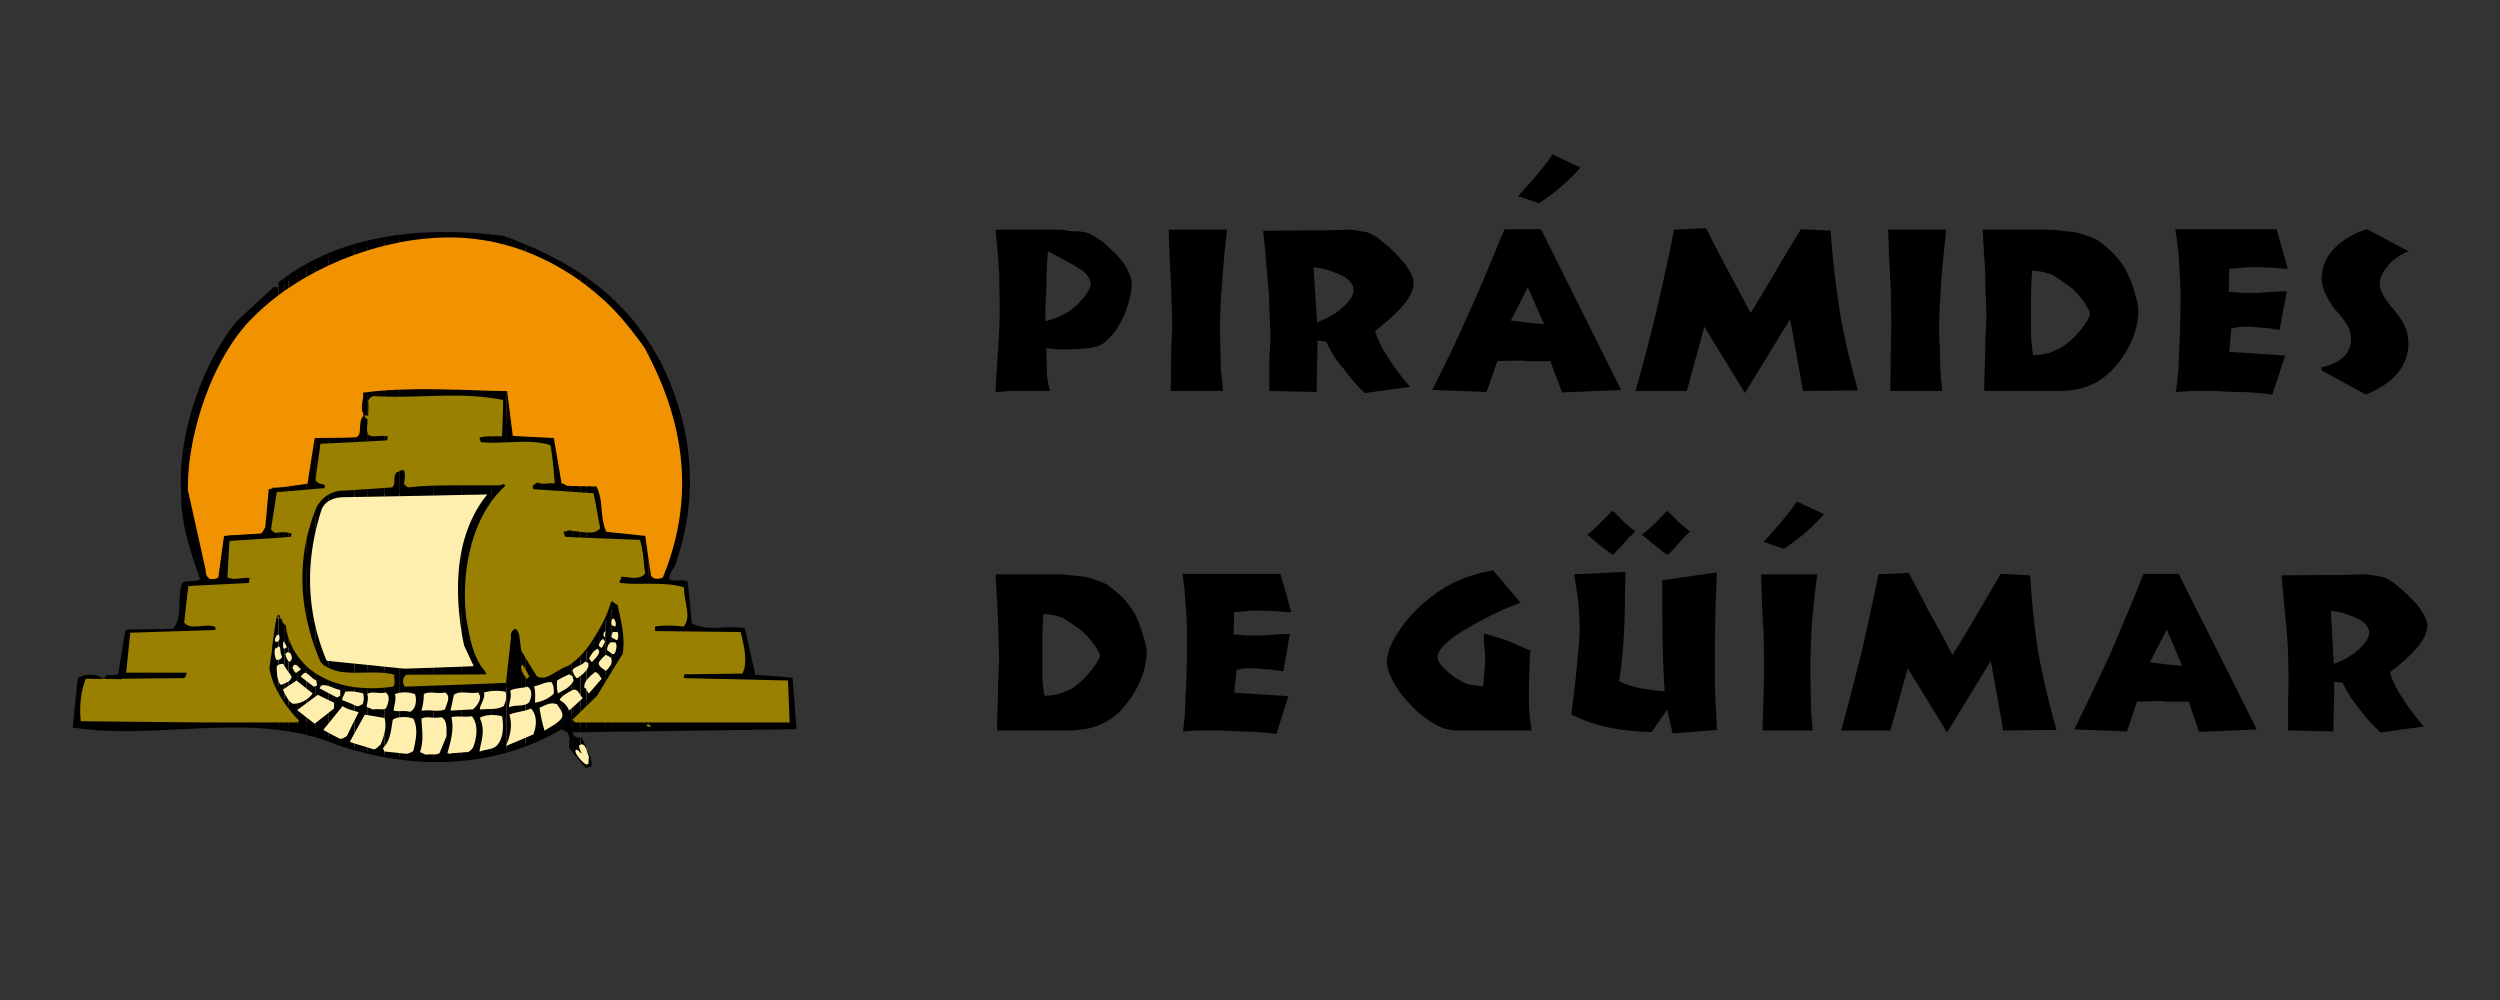 <svg xmlns="http://www.w3.org/2000/svg" id="Capa_1" data-name="Capa 1" viewBox="0 0 2500 1000"><rect x="0" y="0" width="2500" height="1000" fill="#333333" stroke="none"/><title>logo PDG HZ web movil</title><path d="M203.713,581.992S169.335,498.946,191.307,433s6.578-60.138,79.289-138.48c0,0,54.476-55.391,174.751-59.17,120.224-3.763,173.607,78.352,201.4,113.656,27.79,35.336,46.961,133.588,37.344,175.658-9.554,42.1-21,58.254-21,58.254l-14.445-.926-7.546-43.964-37.2-3.757-10.523-44.922-35.3-1.863L550.344,440.7l-44.921-2.831L503.57,392.96l-137.511,1.894-3.956,44.89H317.39l-5.828,47.742-40,2.811-4.9,45.847-40.029,1.884-5.808,43.016-17.111.948Z" style="fill:#f19300"></path><polygon points="587.241 766.517 581.673 761.937 573.023 749.729 573.523 745.68 580.632 739.091 587.241 749.24 589.791 756.338 589.291 763.967 587.241 766.517 587.241 766.517" style="fill:#ffefae"></polygon><polygon points="75.777 724.406 82.355 677.59 121.427 678.537 128.202 629.88 180.784 629.88 188.31 581.992 221.74 581.044 229.473 536.144 269.492 534.271 272.49 488.412 310.614 487.486 317.39 439.744 362.103 437.871 366.059 393.897 437.624 391.087 503.57 394.854 507.338 437.871 552.259 441.638 558.993 488.412 595.245 489.349 602.947 536.144 642.976 538.028 648.805 581.992 684.088 582.918 690.687 629.88 742.352 629.88 752.865 677.59 789.137 679.485 791.979 726.258 558.993 728.163 75.777 724.406 75.777 724.406" style="fill:#998000"></polygon><polygon points="75.777 724.406 82.355 677.59 121.427 678.537 128.202 629.88 180.784 629.88 188.31 581.992 221.74 581.044 229.473 536.144 269.492 534.271 272.49 488.412 310.614 487.486 317.39 439.744 362.103 437.871 366.059 393.897 437.624 391.087 503.57 394.854 507.338 437.871 552.259 441.638 558.993 488.412 595.245 489.349 602.947 536.144 642.976 538.028 648.805 581.992 684.088 582.918 690.687 629.88 742.352 629.88 752.865 677.59 789.137 679.485 791.979 726.258 558.993 728.163 75.777 724.406 75.777 724.406" style="fill:none;stroke:#1a171b;stroke-miterlimit:3.864;stroke-width:1.431px"></polygon><path d="M339.383,494.241l158.379-4.892S426.175,553.432,480.651,671.8c0,0-133.764.936-155.725-6.588-2.925-1-7.265-13.6-9.586-19.162-15.269-36.386-14.769-148.315,20.1-150.886,40.2-2.966,3.946-.926,3.946-.926Z" style="fill:#ffefae;fill-rule:evenodd"></path><path d="M339.383,494.241l158.379-4.892S426.175,553.432,480.651,671.8c0,0-133.764.936-155.725-6.588-2.925-1-7.265-13.6-9.586-19.162-15.269-36.386-14.769-148.315,20.1-150.886,40.2-2.966,3.946-.926,3.946-.926Z" style="fill:none;stroke:#1a171b;stroke-miterlimit:3.864;stroke-width:1.431px"></path><path d="M280.005,624.051s12.573,55.6,62.178,63.115c49.594,7.555,127,1.9,127,1.9s82.13-.937,102.207-20.11c20.108-19.161,40.967-63.1,40.967-63.1s19,25.917,0,59.358c-18.985,33.441-47.909,62-79.268,75.344C501.7,753.9,442.516,763.29,388.956,755.776c-53.519-7.536-77.394-29.684-86.991-36.262-9.544-6.578-34.18-30.277-28.538-77.228s6.578-18.235,6.578-18.235Z" style="fill:#ffefae"></path><path d="M280.005,624.051s12.573,55.6,62.178,63.115c49.594,7.555,127,1.9,127,1.9s82.13-.937,102.207-20.11c20.108-19.161,40.967-63.1,40.967-63.1s19,25.917,0,59.358c-18.985,33.441-47.909,62-79.268,75.344C501.7,753.9,442.516,763.29,388.956,755.776c-53.519-7.536-77.394-29.684-86.991-36.262-9.544-6.578-34.18-30.277-28.538-77.228s6.578-18.235,6.578-18.235Z" style="fill:none;stroke:#1a171b;stroke-miterlimit:3.864;stroke-width:1.431px"></path><path d="M203.713,581.992S169.335,498.946,191.307,433s6.578-60.138,79.289-138.48c0,0,54.476-55.391,174.751-59.17,120.224-3.763,173.607,78.352,201.4,113.656,27.79,35.336,46.961,133.588,37.344,175.658-9.554,42.1-21,58.254-21,58.254l-14.445-.926-7.546-43.964-37.2-3.757-10.523-44.922-35.3-1.863L550.344,440.7l-44.921-2.831L503.57,392.96l-137.511,1.894-3.956,44.89H317.39l-5.828,47.742-40,2.811-4.9,45.847-40.029,1.884-5.808,43.016-17.111.948Z" style="fill:none;stroke:#1a171b;stroke-miterlimit:3.864;stroke-width:1.431px"></path><path d="M648.763,726.789v4.465l147.826-2.061-4.049-51.582L755.3,674.728l-10.523-46.514c-18.142-3.309-37.209,3.809-52.988-4.964L687.741,581.9c-4.944-4.028-12.874,1.02-18.536-2.789-.521-5.069,4.017-9.8,5.662-13.073q35.876-101.37-13.624-202.916c-3.925-7.411-8.025-14.426-12.48-21.138v13.894c38.478,74.8,44.37,147.711,14.155,221.484-4.017,2.165-9.533,2.165-11.865-1.645l-2.29-14.883V583.75c12.594,0,24.854.209,35.7,3.717-1.666,12.895,8.056,27.643-.729,39.1-9.6-1.134-19.807-1.664-28.674,0v4.508l85.606.946c3.394,13.615,7.432,30.84,1.769,41.55l-57.972.738-.729,3.8,104.279,2.395,1.655,41.965h-140.9v2.071c1.436.531,2.685,1.863,2.29,3.008l-2.29-.76Z"></path><path d="M648.763,355.876V341.982a229.4,229.4,0,0,0-36.918-44.038v9.784a241.2,241.2,0,0,1,33,40.54c1.352,2.57,2.684,5.141,3.913,7.608Z"></path><path d="M648.763,583.75V560.832l-3.507-24.927-33.411-3.518v6.39L640.01,539.9c4.121,11.979,3.07,22.283,5.246,33.43-5.246,7.411-17.1,3.394-24.345,3.394,1.749,2.8-3.3,4.017-.614,6.192,9.18,1.155,18.881.947,28.466.832Z"></path><path d="M648.763,724.541V722.47H611.845v9.283l36.918-.5v-4.465l-2.258-.9c0-1.52,1.134-1.76,2.258-1.343Z"></path><path d="M611.845,653.693v17.714l10.815-17.62c2.789-16.913-1.749-32.89-5.049-49.012-2.883-.3-3.09-2.779-5.766-3.195v18.173a4.939,4.939,0,0,1,.313-.615l1.447-.614c.916.614,3.278,4.726,1.645,8.045l-3.092-1.134c-.114,0-.229-.115-.313-.218V634.5a25.152,25.152,0,0,0,.917-2.477h4.849c.948,2.477.948,6.5-.728,8.14-.718,0-2.362-1.239-4.725-2.374a.494.494,0,0,1-.313-.2v4.735h3.4c2.361,3.311.915,6.391,0,10.3l-1.645,1.583a6.727,6.727,0,0,1-1.76-.521Z"></path><path d="M611.845,307.728v-9.784a84.364,84.364,0,0,0-6.609-5.89v9.284c2.29,2.164,4.539,4.21,6.609,6.39Z"></path><path d="M611.845,538.777v-6.39l-5.245-.625a16.608,16.608,0,0,1-1.364-2.789v9.586l6.609.218Z"></path><path d="M611.845,619.753V601.58c-.218,0-.53-.094-.718-.094a131.753,131.753,0,0,1-5.891,16.2V631.3c.114-.114.23-.114.417-.228l-.417,3.018v21.242a4.416,4.416,0,0,1,.417-.332c.947,0,2.6.978,5.058,2.581,2.894,4.788-1.249,10.335-5.058,13.312a1.323,1.323,0,0,0-.417-.3v11.667l6.609-10.856V653.693c-1.238-.728-2.07-1.977-4.547-3.206-.7-2.373.957-6.5,3.413-8.16h1.134v-4.735c-.635-.926-.426-1.946,0-3.092v-9.283c-.718-1.229-.718-3.4,0-5.464Z"></path><polygon points="611.845 731.753 611.845 722.47 605.236 722.47 605.236 731.847 611.845 731.753 611.845 731.753"></polygon><path d="M605.236,301.338v-9.284c-1.946-1.77-4.018-3.513-6.2-5.163v8.982c2.184,1.759,4.256,3.612,6.2,5.465Z"></path><path d="M605.236,538.559v-9.586c-4.538-11.761-2.581-24.646-6.2-36v29.517l1.144,5.558a5.162,5.162,0,0,1-1.144,1.321v8.889l6.2.3Z"></path><path d="M605.236,631.3V617.681a116.89,116.89,0,0,1-6.2,12.7V644.4c.624-1.853,1.769-4.424,4.256-5.475l1.759,2.9c-.874,1.229-1.759,3.811-3.434,6.287l-2.581-2.061v4.726l.207.114a4.3,4.3,0,0,1-.207,1.238v10.013a28.859,28.859,0,0,1,6.2-6.807V634.1l-.187,2.779c-2.394,0-1.894-4.33.187-5.569Z"></path><path d="M605.236,682.263V670.6c-1.436-1.769-4.829-2.675-6.2-5.892v10.138a40.527,40.527,0,0,1,2.581,4l-2.581,2.894v10.73l6.2-10.2Z"></path><polygon points="605.236 731.847 605.236 722.47 599.034 722.47 599.034 731.962 605.236 731.847 605.236 731.847"></polygon><path d="M599.034,295.873v-8.982c-1.957-1.645-3.883-3.19-5.954-4.632v8.576c2.071,1.625,4,3.3,5.954,5.038Z"></path><path d="M599.034,522.489V492.972a34.09,34.09,0,0,0-2.665-6.5H593.08v6.713h.718l5.236,29.3Z"></path><path d="M599.034,538.257v-8.889a10.157,10.157,0,0,1-5.954,2.894v5.8l5.954.2Z"></path><path d="M599.034,644.4v-14.02a103.769,103.769,0,0,1-5.954,9.784v12.073a14.781,14.781,0,0,1,4.517-3.518l1.437,2.061v-4.726l-.292-.415c.083-.313.187-.708.292-1.239Z"></path><path d="M599.034,662.144V652.131c-.522,3.206-3.394,6-5.954,8.66V673.7c.718-.521,1.52-1.145,2.228-1.749a9,9,0,0,1,3.726,2.893V664.7a8.169,8.169,0,0,1-.292-1.841c.083-.2.187-.489.292-.719Z"></path><polygon points="599.034 692.463 599.034 681.733 593.08 688.54 593.08 699.593 597.077 695.752 599.034 692.463 599.034 692.463"></polygon><polygon points="599.034 731.962 599.034 722.47 593.08 722.47 593.08 732.076 599.034 731.962 599.034 731.962"></polygon><path d="M593.08,290.835v-8.576c-2.166-1.654-4.35-3.3-6.609-4.84v8.14c2.259,1.764,4.443,3.507,6.609,5.276Z"></path><polygon points="593.08 493.19 593.08 486.477 586.471 486.279 586.471 492.784 593.08 493.19 593.08 493.19"></polygon><path d="M593.08,538.059v-5.8a33.09,33.09,0,0,1-6.609.208v5.287l6.609.3Z"></path><path d="M593.08,652.236V640.163c-2.081,3.09-4.247,6-6.609,8.878v13.208l1.737.614a8.733,8.733,0,0,1-1.737,7.316v10.232a43.487,43.487,0,0,1,6.609-6.713V660.791c-.229.312-.541.635-.729.854h-1.04l-2.374-3.351c1.354-1.812,2.477-4.08,4.143-6.058Z"></path><path d="M593.08,699.593v-10.95l-4.143,4.746c-.624,0-1.332-1.644-2.466-3.507v16.185l6.609-6.474Z"></path><polygon points="593.08 732.076 593.08 722.47 586.471 722.47 586.471 732.191 593.08 732.076 593.08 732.076"></polygon><path d="M586.471,764.362v3.508l4.84-1.447c1.04-3.092-.375-7.484-1.094-10.283-2.07-2.7-1.28,6.255-2.009,7.9a10.923,10.923,0,0,1-1.737.323Z"></path><path d="M586.471,747.449V749.6c.614,1.248,2.508,10.064,4.152,7.785l-4.152-9.94Z"></path><path d="M586.471,285.559v-8.14c-1.957-1.352-3.924-2.706-5.975-4.027V281.1c2.051,1.447,4.018,3.018,5.975,4.455Z"></path><polygon points="586.471 492.784 586.471 486.279 580.496 486.175 580.496 492.368 586.471 492.784 586.471 492.784"></polygon><path d="M586.471,537.757V532.47c-2.061-.083-4.007-.385-5.975-.6v5.661l5.975.229Z"></path><path d="M586.471,662.249V649.041a72.856,72.856,0,0,1-5.975,6.609v9.367a14.434,14.434,0,0,0,4.622-3.372l1.353.6Z"></path><path d="M586.471,680.411V670.179a27.426,27.426,0,0,1-5.975,5.559v19.411a20.814,20.814,0,0,0,2.259,3.007l-2.259,2.051v11.636l5.975-5.776V689.882a7.887,7.887,0,0,0-.833-1.53l-1.228-.427a10.341,10.341,0,0,1,2.061-7.514Z"></path><polygon points="580.496 722.47 586.471 722.47 586.471 732.191 580.496 732.191 580.496 722.47 580.496 722.47 580.496 722.47"></polygon><path d="M586.471,749.6v-2.155l-4.736-9.7H580.5v7l1.239-.51c3.081.615,3.83,3.3,4.736,5.371Z"></path><path d="M586.471,767.87v-3.508c-2.175,0-8.858-7.587-10.585-9.263l-2.071-1.842,11.823,14.8.833-.187Z"></path><path d="M580.5,750.644v2.165a2.336,2.336,0,0,0,1.239.3,25.727,25.727,0,0,0-1.239-2.468Z"></path><path d="M580.5,281.1v-7.712c-2.383-1.645-4.85-3.2-7.431-4.741v7.311c2.581,1.77,5.048,3.4,7.431,5.142Z"></path><polygon points="580.496 492.368 580.496 486.175 573.065 485.988 573.065 491.847 580.496 492.368 580.496 492.368"></polygon><path d="M580.5,537.528v-5.661c-3.715-.5-6.609-1.02-7.431-.5v5.86l7.431.3Z"></path><path d="M580.5,665.017V655.65a78.844,78.844,0,0,1-7.431,6.724v6.984c1.738-2.072,4.631-2.9,7.431-4.341Z"></path><path d="M580.5,695.149V675.738c-.937.832-1.967,1.581-2.8,2.372h-.707c-1.478-.4-2.789-3.1-3.924-5.849v6.381l.615,1.863c-.209.395-.417.707-.615,1.04v8.337c.2-.094.406-.2.615-.322,3.6,0,4.933,2.6,6.816,5.589Z"></path><polygon points="580.496 711.843 580.496 700.207 573.065 707.014 573.065 719.087 580.496 711.843 580.496 711.843"></polygon><polygon points="580.496 732.191 580.496 722.47 575.334 722.47 573.065 720.409 573.065 732.274 580.496 732.191 580.496 732.191"></polygon><path d="M580.5,744.743v-7h-3.507a6.929,6.929,0,0,1-3.924-3.517v18.391L583.4,765.34l-1.02-3.309c-3.123-2.893-7.047-8.087-7.047-11.6,2.654-1.852,3.612,1.145,5.162,2.383v-2.165c-.937-2.07-1.78-3.715-1.155-5.464l1.155-.437Z"></path><path d="M573.065,275.962v-7.311a8.154,8.154,0,0,0-1.884-1.145v7.333a6.809,6.809,0,0,1,1.884,1.123Z"></path><polygon points="573.065 491.847 573.065 485.988 571.181 485.988 571.181 491.732 573.065 491.847 573.065 491.847"></polygon><path d="M573.065,537.227l.115-5.86a7.409,7.409,0,0,0-2-.854v6.609l1.884.105Z"></path><path d="M573.065,669.358v-6.984a17.293,17.293,0,0,1-1.884,1.415v11.678l1.27.5.614,2.675v-6.381c-.2-.625-.405-1.363-.614-1.968.209-.321.416-.613.614-.935Z"></path><path d="M573.065,689.882v-8.337a12.029,12.029,0,0,1-1.884,2.758v6.506l1.884-.927Z"></path><path d="M573.065,719.087V707.014l-1.884,1.634v41.673l1.884,2.3V734.231c-.2-.6-.405-1.249-.614-1.957h.614V720.409l-.614-.687.614-.635Z"></path><path d="M571.181,274.713v-7.207c-3.268-2.072-6.578-4.028-10.1-5.891v6.937c3.518,1.946,6.828,4.121,10.1,6.161Z"></path><path d="M571.181,491.732v-5.744l-4.392-.229c-2.394-1.759-3.83-2.155-5.079-2.155l-.625-3.019v10.43l10.1.717Z"></path><path d="M571.181,537.122v-6.609c-2.789-.614-5.849,1.249-7.722,1.249l1.675,5.048,6.047.312Z"></path><path d="M571.181,675.467V663.789a27,27,0,0,1-2.789,1.957,43.585,43.585,0,0,0-7.307,3.341v9.149c2.374-1.249,5.141-2.6,8.056-3.925l2.04,1.156Z"></path><path d="M571.181,690.809V684.3c-2.456,2.988-5.849,5.152-10.1,7.338v6.078c2.374-2.685,6.1-4.933,10.1-6.91Z"></path><path d="M571.181,750.321V708.648l-2.04,1.977a19.535,19.535,0,0,0-8.056-9.7v9.7c1.478,2.561,2.082,5.454,0,8.244v10.616a3.454,3.454,0,0,0,.625-.292c2.685,1.448,4.027,2.468,5.079,2.468,4.008,5.661,2.352,10.834,2.352,15.871l2.04,2.789Z"></path><path d="M561.085,268.552v-6.937c-3.309-1.847-6.6-3.6-10.116-5.36v6.6c3.518,1.854,6.807,3.717,10.116,5.694Z"></path><path d="M561.085,491.015v-10.43L553.852,438l-2.883-.092v7.42a1.064,1.064,0,0,0,.541.1l3.309,38.177a23.484,23.484,0,0,0-3.85-.322V490.4l10.116.615Z"></path><path d="M561.085,678.236v-9.149c-3.392,1.811-6.827,4.09-10.116,5.755v7.317h.541c2.342,3.383,2.342,7.4,2.342,11.23a12.751,12.751,0,0,1-2.883,2.686v7.41a11.816,11.816,0,0,1,6.2.948c.833,1.634,2.685,3.82,3.913,6.192v-9.7c-.416-.312-.926-.6-1.436-1.02a9.229,9.229,0,0,1,1.436-2.186v-6.078a28.2,28.2,0,0,1-3.2,1.748,37.08,37.08,0,0,1-.718-12.884c.926-.625,2.373-1.437,3.913-2.269Z"></path><path d="M561.085,729.485l.105-10.7c-2.686,3.267-6.183,5.578-10.221,7.909v8.452c3.435-1.832,6.807-3.685,10.116-5.662Z"></path><path d="M550.969,262.858v-6.6c-8.129-4.221-16.612-8.145-25.562-11.855v7.02a225.531,225.531,0,0,1,25.562,11.438Z"></path><path d="M550.969,445.323V437.9l-25.562-1.343v5.255c8.95,0,17.537.823,25.562,3.508Z"></path><path d="M550.969,490.4v-7.118c-4.726.1-9.18,1.426-13.489-.917-2.477,1.635-4.84,2.894-4.84,4.112l.708,2.706,17.621,1.217Z"></path><path d="M550.969,682.159v-7.317c-5.017,2.769-9.784,4.226-14.332,1.125L525.407,657.7v11.387c1.352,2.32,2.57,4.943,3.923,7.4l-2.258,2.352a13.741,13.741,0,0,1-1.665-1.749v10.127a17.684,17.684,0,0,0,2.164-.531c5.069,3.4,4.143,9.795,1.759,15.384a7.89,7.89,0,0,1-3.923,2.477V710.4a35.943,35.943,0,0,0,5.578-1.936c6.5,7.109,5.652,17.424,2.363,25.968l-7.941,3.32v8.764a219.024,219.024,0,0,0,25.562-11.365V726.7c-2.062,1.249-4.309,2.623-6.454,3.946a155.03,155.03,0,0,1-4.984-22.888c3.715-1.572,7.524-3.831,11.438-4.268v-7.41A34.573,34.573,0,0,1,535,702.653c0-5.132.728-10.19-.947-16.382,5.256-.6,10.834-4.538,16.913-4.112Z"></path><path d="M525.407,251.42V244.4a41.846,41.846,0,0,0-4.309-1.744v7.136a33.732,33.732,0,0,1,4.309,1.628Z"></path><path d="M525.407,441.815V436.56l-4.309-.2v5.454Z"></path><path d="M525.407,669.087V657.7l-4.029-6.807-.28-1.446v38.478c1.519-.219,2.955-.4,4.309-.708V677.09c-2.478-3.289-5.881-9.169-3.311-12.572a19.172,19.172,0,0,1,3.311,4.569Z"></path><path d="M525.407,710.4v-5.849a24.009,24.009,0,0,1-4.309.812v6.068a40.711,40.711,0,0,0,4.309-1.031Z"></path><path d="M525.407,746.512v-8.764l-4.309,1.874v8.545c1.519-.53,2.955-1.03,4.309-1.655Z"></path><path d="M521.1,249.792v-7.136c-4.789-1.966-9.732-3.923-14.873-5.8v8.284c5.068,1.3,10,2.873,14.873,4.648Z"></path><path d="M521.1,441.815v-5.454l-8.3-.52-5.662-44.754h-.915v51.249c5.068-.2,10-.417,14.873-.521Z"></path><path d="M521.1,687.925V649.447l-2.072-15.664c-1.654-2.706-1.654-3.841-3.84-5.049l-2.384,1.645c-1.738,2.352-2.571,4.83-1.738,6.5L506.225,681v64.468c4.006-10.1,6.5-19.671,3.195-30.829,3.215-1.561,7.452-2.269,11.678-3.216v-6.068c-3.518.312-7.546.312-10.867,1.426H508.8c.625-4.715,3.091-10.3,1.436-16.07,2.4-1.76,6.713-2.28,10.867-2.79Z"></path><path d="M521.1,748.167v-8.545L506.225,745.9v6.911c5.068-1.353,10-2.986,14.873-4.642Z"></path><path d="M506.225,245.144V236.86a20.371,20.371,0,0,1-2.468-1.02c-4.142-.5-8.367-.927-12.593-1.343v7.031c5.162,1.025,10.116,2.253,15.061,3.616Z"></path><path d="M506.225,442.336V391.087c-4.945-.115-10-.219-15.061-.323v7.2c4.121.531,8.138,1.27,12.187,2.082l-1.28,36.313H491.164v6.381c5.058,0,10.116-.1,15.061-.406Z"></path><path d="M506.225,745.472V681l-.094,1.884-14.967.614v7.639a43.869,43.869,0,0,1,14.218.6c1.758,4.736.749,8.576-1.625,14.322-4.142,2.393-8.159,2.789-12.593,2.914v6.057a39.467,39.467,0,0,1,10.907,1.25c1.686,9.6,1.686,23.105-6.15,30.12a14.913,14.913,0,0,1-4.757,2.269v7.838c5.058-1.031,10.116-2.269,15.061-3.706V745.9h-.094c0-.114.094-.312.094-.426Z"></path><path d="M491.164,485.352v16.393a106.556,106.556,0,0,1,14.218-15.986L503.757,484l-3.83,1.259c-3.018.093-5.891.093-8.763.093Z"></path><path d="M491.164,241.528V234.5c-3.612-.406-7.327-.708-11.136-1.02v6.172c3.809.515,7.524,1.155,11.136,1.879Z"></path><path d="M491.164,397.966v-7.2c-3.612-.094-7.327-.229-11.136-.313v6.194c3.809.406,7.524.832,11.136,1.321Z"></path><path d="M491.164,442.742v-6.381a48.987,48.987,0,0,0-11.136,1.031v2.457l.832,2.289c3.392.4,6.9.5,10.3.6Z"></path><path d="M491.164,501.745V485.352c-3.726.073-7.452.073-11.136,0v9.285l7.284-.23a115.21,115.21,0,0,0-7.284,9.92v16.611a125.119,125.119,0,0,1,11.136-19.193Z"></path><path d="M491.164,691.141V683.5l-11.136.4v23.856c1.02-4.569,5.359-9.721,3.923-15.29a46.949,46.949,0,0,1,7.213-1.322Z"></path><path d="M491.164,715.038v-6.057c-2.987.093-6.3.093-9.6.395h-1.54v8.452c2.56-1.946,6.91-2.665,11.136-2.79Z"></path><path d="M491.164,756.515v-7.838c-3.4,1.041-7.327,1.343-11.136,2.706v7.307q5.713-.937,11.136-2.175Z"></path><path d="M480.028,718.452v29.715c2.175-9.273,4.839-19.806,0-29.715Z"></path><path d="M480.028,664.518v9.908l6.286-.115-1.447-3.413a40.607,40.607,0,0,1-4.839-6.38Z"></path><path d="M480.028,239.649v-6.172c-6-.526-11.96-.854-18.153-1.051v5.36c5.163.332,10.2.832,15.133,1.446a25.606,25.606,0,0,0,3.02.417Z"></path><path d="M480.028,396.645v-6.194c-6-.187-12.064-.416-18.153-.635v5.892c6.193.114,12.158.416,18.153.937Z"></path><path d="M480.028,439.849v-2.457a1.494,1.494,0,0,1-.615.188l.615,2.269Z"></path><path d="M480.028,494.637v-9.285H461.875v9.586l18.153-.3Z"></path><path d="M480.028,520.938V504.327c-8.858,13.613-14.655,28.789-18.153,44.765v85.075c.708,3.914,1.415,7.745,2.28,11.471l9.565,20.524-11.845.521v7.836l18.153-.093v-9.908c-8.764-14.135-10.919-31.569-13.729-45.994-3.716-30.849-.323-67.475,13.729-97.586Z"></path><path d="M480.028,707.753V683.9l-18.153.719v7.847c5.163-.114,10.908,1.135,16.4,0l1.634,3.289c.947,4.569-2.905,10.315-7.026,13.624l-11.012.615v6.6a65.089,65.089,0,0,0,10.1-.3c6.308,7.93,5.037,19.92,1.749,29.61a11.4,11.4,0,0,1-5.756,6.194c-1.863,0-3.945.186-6.089.395v8.461c6.089-.489,12.158-1.343,18.153-2.258v-7.307h-.615c.187-1.062.406-2.082.615-3.216V718.452c0-.187-.115-.312-.115-.5l.115-.124v-8.452h-.115a7.621,7.621,0,0,1,.115-1.623Z"></path><path d="M461.875,237.786v-5.36c-9.4-.391-18.973-.5-28.674-.209v5.793a248.189,248.189,0,0,1,28.674-.224Z"></path><path d="M461.875,395.708v-5.892c-9.5-.166-19.088-.5-28.674-.6v6.713c9.7-.312,19.172-.437,28.674-.218Z"></path><path d="M461.875,494.938v-9.586c-9.6-.093-19.088,0-28.674.3v9.909l28.674-.625Z"></path><path d="M461.875,634.167V549.092c-5.88,27.737-4.517,57.66,0,85.075Z"></path><polygon points="461.875 674.519 461.875 666.683 433.201 667.723 433.201 674.613 461.875 674.519 461.875 674.519"></polygon><path d="M461.875,692.463v-7.847l-28.674,1.05v6.995c3.914.219,8.046.728,11.855-.2,6.39,4.018,1.446,11.147,0,16.913-3.934,1.644-7.827,1.447-11.855,1.249v7.015a30.54,30.54,0,0,0,8.046-.437c6.182,2.519,5.255,11.99,5.255,19l-6.921,16.9a11.831,11.831,0,0,1-6.38,1.352v7.609a260.749,260.749,0,0,0,28.674-1.125v-8.461a96.059,96.059,0,0,1-9.71.625l-1.655.717-3.081-.717c3.081-11.241,6.911-23.231,4.017-35.909,3.206-.812,6.808-.686,10.429-.614v-6.6l-11.365.634,3.413-15.8c2.269-1.749,4.955-2.248,7.952-2.363Z"></path><path d="M433.2,238.01v-5.793c-11.064.323-22.305,1.155-33.42,2.6v7.541a264.436,264.436,0,0,1,33.42-4.345Z"></path><path d="M433.2,395.926v-6.713c-11.147-.1-22.388,0-33.42.437v7.109c11.115-.114,22.356-.531,33.42-.833Z"></path><path d="M433.2,495.563v-9.909c-8.461.334-16.913.823-25.177,1.76-2.363-1.655-3.4-2.155-4.007-3.81.6-5.059,1.644-9.1,0-13.114a5.341,5.341,0,0,0-4.236.395v25.3l33.42-.624Z"></path><path d="M433.2,674.613v-6.89l-28.58.916-4.84-.406v24.553a30.065,30.065,0,0,1,15.144,1.343c1.769,4.527,1.769,14.331-4.715,17.62h-.729c-3-.926-6.307-.729-9.7-.6v6.172c4.725-.615,10.2-.115,13.718,1.468,4.829,10.407,2.372,20.607,0,31.64-.937,1.666-4.018,2.686-6.7,3.4h-.406l-6.609-.717v6.493a296.663,296.663,0,0,0,33.42,2.468v-7.609a45.8,45.8,0,0,0-6.286.073h-1.447l-5.475-2.445c3.81-10.95,2.144-21.451,1.436-33.306,3-1.978,7.245-1.468,11.772-1.146v-7.015a46.988,46.988,0,0,0-10.335,0h-1.437a58.2,58.2,0,0,0,2.374-16.5c2.685-1.551,6-1.666,9.4-1.468v-6.995l-28.58,1.02c-2.28-4.527-2.28-9.075,1.769-11.958l26.811-.115Z"></path><path d="M399.781,242.355v-7.541c-5.142.6-10.3,1.432-15.488,2.253v8.681q7.776-1.866,15.488-3.393Z"></path><path d="M399.781,396.759V389.65c-5.142.166-10.3.5-15.488.8v6.079c5.184.229,10.346.229,15.488.229Z"></path><path d="M399.781,496.187v-25.3a6.448,6.448,0,0,1-3.1,1.27c-4.642,5.766,0,11.845-4.642,15.259l-7.744.509v8.566l15.488-.3Z"></path><path d="M399.781,692.786V668.233l-15.488-1.55v6.3a61.4,61.4,0,0,1,10.117,1.749c-.708,4.111,1.665,9.888-1.644,11.958-2.81.406-5.558.729-8.473.937v5.163a5.922,5.922,0,0,0,1.332-.323c4.778,3.289,3.123,9.607.636,15.29a3.8,3.8,0,0,1-1.968,1.321v8.878h.312a32.621,32.621,0,0,1-.312,15.748v12.937c6.2-7.015,6.912-17.319,8.473-26.915a16.134,16.134,0,0,1,7.015-2.4v-6.172a23.52,23.52,0,0,1-6.079-.521c0-4.558,2.977-10.72,1.207-16.5a19.322,19.322,0,0,1,4.872-1.343Z"></path><path d="M399.781,759.605v-6.493l-15.488-1.656v5.808c5.184.895,10.346,1.623,15.488,2.341Z"></path><path d="M384.293,435.955v4.612l2.7-.2,1.04-4.008c-1.259-.218-2.488-.3-3.737-.406Z"></path><path d="M384.293,245.748v-8.681c-5.453,1.051-11.042,2.165-16.5,3.409v9.914c5.558-1.753,11.043-3.3,16.5-4.642Z"></path><path d="M384.293,396.53v-6.079c-5.453.417-11.042.916-16.5,1.634v23.762h.416c0-5.5.635-10.335,0-15.279,1.655-2.894,2.882-3.809,5.454-4.538,3.508.3,7.129.427,10.626.5Z"></path><path d="M384.293,440.567v-4.612c-6.078-.332-12.385,1.541-16.08-1.248a2.028,2.028,0,0,1-.416-.718v7.431l16.5-.853Z"></path><polygon points="384.293 496.489 384.293 487.923 367.797 489.048 367.797 496.792 384.293 496.489 384.293 496.489"></polygon><path d="M384.293,672.979v-6.3l-16.5-1.749v7.619a140.524,140.524,0,0,1,16.5.426Z"></path><path d="M384.293,692.786v-5.163a124.186,124.186,0,0,1-16.5.511v5.578c3.82-2.488,10.647,0,16.5-.926Z"></path><path d="M384.293,717.952v-8.878c-2.56.823-6.817-.426-9.887.3H372.74l-4.943-1.957v7.744l16.5,2.789Z"></path><path d="M384.293,746.637V733.7a51.287,51.287,0,0,1-4.121,11.48c-1.728.718-2.477,2.872-5.766,4.121h-.739l-5.87-1.769v6.2c5.558,1.332,11.043,2.488,16.5,3.529v-5.808l-.1-.073-1.208-3.331a18.843,18.843,0,0,0,1.311-1.415Z"></path><path d="M367.8,697.115v2.374a8.282,8.282,0,0,0,0-2.374Z"></path><path d="M367.8,250.39v-9.914c-4.434,1.155-8.869,2.269-13.416,3.513v10.834c4.547-1.55,8.982-3.09,13.416-4.433Z"></path><path d="M367.8,415.847V392.085c-1.551.136-3.1.323-4.652.531.915,7.952-4.018,15.362.915,22.274l3.737.957Z"></path><path d="M367.8,441.42v-7.431c-1.854-4.944.323-10.315-.531-15.05-2.457-1.478-4.121-2.394-4.715-2.394-3.424,5.058-1.758,12.884-3.424,18.162l-2.873,2.873-1.873.114v4.444l13.416-.718Z"></path><polygon points="367.797 496.792 367.797 489.048 354.381 489.995 354.381 497.01 367.797 496.792 367.797 496.792"></polygon><path d="M367.8,672.553v-7.619l-13.416-1.343v9.17c4.433,0,8.982-.083,13.416-.208Z"></path><path d="M367.8,693.712v-5.578a123.578,123.578,0,0,1-13.416-1.042v4.549a87.115,87.115,0,0,1,8.764,1.748,17.58,17.58,0,0,1-.594,11.044c-1.758,0-3.424,2.352-5.589,1.634a10.416,10.416,0,0,1-2.581-.906v5.766c1.457.427,2.81.822,4.226,1.353l-4.226,8.317v12.936l10.428-18.89,2.988.52v-7.744l-1.239-.634a56.229,56.229,0,0,0,1.239-7.3v-2.374a10.526,10.526,0,0,0-.531-2.986,2.227,2.227,0,0,1,.531-.417Z"></path><path d="M367.8,753.735v-6.2l-13.416-4.1v6.889c4.547,1.25,8.982,2.374,13.416,3.414Z"></path><path d="M354.381,254.823V243.989c-4.414,1.327-8.952,2.785-13.386,4.33v11.646c4.434-1.743,8.972-3.486,13.386-5.142Z"></path><polygon points="354.381 442.138 354.381 437.694 340.995 437.798 340.995 442.742 354.381 442.138 354.381 442.138"></polygon><path d="M354.381,497.01V490l-8.369.52c-1.748,0-3.392,0-5.017.1v6.693c.834,0,1.542-.105,2.374-.105l11.012-.2Z"></path><path d="M354.381,672.761v-9.17L341,662.249v9.6a112.373,112.373,0,0,0,13.386.916Z"></path><path d="M354.381,691.641v-4.549A97.114,97.114,0,0,1,341,684.417v23.637l1.625-1.987c3.392,2.581,7.556,3.621,11.761,4.86v-5.766a101.938,101.938,0,0,0-11.761-4.84c-1.625-2.165,2.383-5.5,2.383-8.576a35.2,35.2,0,0,1,9.378-.1Z"></path><path d="M354.381,733.533V720.6l-7.62,15.611c-2.07.926-3.517,2.446-5.766,2.582V746.3c4.528,1.447,8.972,2.768,13.386,4.017v-6.889l-4.538-1.561,4.538-8.338Z"></path><path d="M341,259.965V248.319c-4.048,1.473-8.138,2.992-12.208,4.735v12.287c4.07-1.863,8.16-3.606,12.208-5.376Z"></path><polygon points="340.995 442.742 340.995 437.798 328.787 437.903 328.787 443.356 340.995 442.742 340.995 442.742"></polygon><path d="M341,497.312v-6.693a32.027,32.027,0,0,0-12.208,3.788v6.62A27.371,27.371,0,0,1,341,497.312Z"></path><path d="M341,671.845v-9.6l-12.208-1.229v7A42.6,42.6,0,0,0,341,671.845Z"></path><path d="M341,708.054V684.417a101.4,101.4,0,0,1-12.208-4.1v5.755c3.622,1.145,7.359,3.092,11.481,4.018v5.662l-3.321,1.769-8.16-4.235v6.921l5.287,2.446v5.807l-5.287,4.143v10.491L341,708.054Z"></path><path d="M341,746.3V738.79a3.018,3.018,0,0,1-1.664-.23l-10.544-5.578v8.68c3.092,1.135,6.11,2.269,9.107,3.518,1.02.406,2.071.718,3.1,1.124Z"></path><path d="M328.787,265.341V253.054c-4.3,1.769-8.649,3.726-12.947,5.918v12.775c4.3-2.17,8.649-4.345,12.947-6.406Z"></path><polygon points="328.787 443.356 328.787 437.903 315.84 437.995 315.84 476.704 320.471 443.762 328.787 443.356 328.787 443.356"></polygon><path d="M328.787,501.027v-6.62a31.9,31.9,0,0,0-12.375,13.1,11.042,11.042,0,0,1-.572,1.333V530.1c1.623-6.8,3.486-13.6,5.735-20.546a17.714,17.714,0,0,1,7.212-8.524Z"></path><path d="M328.787,668.025v-7l-2.144-.332a213.627,213.627,0,0,1-10.8-32.682v22.159c1.435,3.82,2.955,7.64,4.631,11.48a30.085,30.085,0,0,0,8.316,6.38Z"></path><path d="M328.787,686.072v-5.755a93.541,93.541,0,0,1-12.947-6.849v6.849a1.42,1.42,0,0,0,.572.188l.625,5.037-1.2.437v10.3l1.935-1.457,11.012,5.381v-6.921l-9.252-4.934,1.654-2.81a13.665,13.665,0,0,1,7.6.53Z"></path><path d="M328.787,723.094V712.6L315.84,722.782v14.665c4.423,1.207,8.732,2.675,12.947,4.215v-8.68l-5.443-3.1,5.443-6.787Z"></path><path d="M315.84,480.388v8.461l8.649-.717.5-2.373c-2.164-3.206-5.974-.2-9.148-5.371Z"></path><path d="M315.84,271.747V258.972c-3.008,1.426-6.006,3.065-9.107,4.72v13.1c3-1.759,6.1-3.4,9.107-5.043Z"></path><path d="M315.84,476.7V438h-1.156L307.545,483.6l-.812.2v5.87l9.107-.823v-8.461a8.646,8.646,0,0,1-.323-.823l.323-2.861Z"></path><path d="M315.84,530.1V508.844a212.272,212.272,0,0,0-9.107,29.413v80.579a256.861,256.861,0,0,0,9.107,31.329V628.006c-7.858-32.515-7.567-64.988,0-97.909Z"></path><path d="M315.84,680.317v-6.849a3.607,3.607,0,0,1-1.156-.79,64.174,64.174,0,0,1-7.951-6.225v7.015c3.309,1.77,5.036,4.768,9.107,6.849Z"></path><path d="M315.84,696.283v-10.3l-2.072.707-7.035-5.359v7.421l5.89,4.641a22.237,22.237,0,0,1-5.89,5.881V703l9.107-6.713Z"></path><path d="M315.84,737.447V722.782l-1.156.936-7.951-6.078v17.424c3.1.707,6.1,1.436,9.107,2.383Z"></path><path d="M306.733,276.79v-13.1c-2.873,1.649-5.871,3.408-8.868,5.136v13.223c3-1.863,5.869-3.621,8.868-5.261Z"></path><polygon points="306.733 489.672 306.733 483.802 297.865 485.04 297.865 490.4 306.733 489.672 306.733 489.672"></polygon><path d="M306.733,618.836V538.257a189.81,189.81,0,0,0,0,80.579Z"></path><path d="M306.733,673.468v-7.015a81.092,81.092,0,0,1-8.868-10.074v9.908a13.448,13.448,0,0,0,2.789,2.352c0,1.654-1.436,2.165-2.789,2.873v10.116l8.868,7.12v-7.421l-6.079-4.84c1.134-.52,1.134-2.176,4.528-3.809.531.3,1.155.5,1.551.79Z"></path><path d="M306.733,703V699.27a24.164,24.164,0,0,1-8.868,4.007v6.308L306.733,703Z"></path><path d="M306.733,734.98V717.64l-8.868-6.932v8.67a10.765,10.765,0,0,0,1.123,1.031l-1.123,1.769v10.8c3,.645,6,1.249,8.868,2Z"></path><path d="M297.865,282.051V268.828c-3.092,1.967-6.182,3.95-9.253,6.114v13.1c3.071-2.071,6.161-4.028,9.253-5.99Z"></path><polygon points="297.865 490.4 297.865 485.04 288.612 486.383 288.612 491.223 297.865 490.4 297.865 490.4"></polygon><path d="M297.865,666.287v-9.908a70.449,70.449,0,0,1-9.253-17.955v14.041l1.322.166c1.644,2.374,3.3,6.391,0,9.014h-.719c-.218,0-.447-.219-.6-.333v10.949c1.02,1.312,1.935,2.748,2.966,4.226a7.058,7.058,0,0,1-2.966,4.944v4.34l8-5.266,1.249,1.123V671.512a3.44,3.44,0,0,0-1.249,1.166h-1.01c-.625,0-1.676-2.385-3.1-4.757l.729-2.175c2.071-1.749,3.3-.812,4.632.541Z"></path><path d="M297.865,709.585v-6.308a14.993,14.993,0,0,1-5.361.333,11.566,11.566,0,0,1-3.892-3.518v8.556a118.83,118.83,0,0,0,9.253,10.73v-8.67l-.624-.614.624-.509Z"></path><path d="M297.865,732.982v-10.8l-.084.292h-9.169v8.888c3.174.489,6.266,1.02,9.253,1.624Z"></path><path d="M288.612,532.813v4.215l2.238-.218.728-3.3c-1.031-.2-1.946-.51-2.966-.7Z"></path><path d="M288.612,288.041v-13.1c-1.468,1.02-2.925,2.072-4.361,3.092v12.973c1.436-1.024,2.893-1.941,4.361-2.966Z"></path><polygon points="288.612 491.223 288.612 486.383 284.251 487.008 284.251 491.535 288.612 491.223 288.612 491.223"></polygon><path d="M288.612,537.028v-4.215a19.212,19.212,0,0,0-4.361-.551v5.079l4.361-.313Z"></path><path d="M288.612,652.465V638.424a58.3,58.3,0,0,1-2.811-13.519,2.989,2.989,0,0,1-1.55-.708v18.13c1.144.926,1.436,3,2.789,4.746l-2.383,1.645h-.406v17.028c1.144,1.977,2.789,4.142,4.361,6.515V661.312c-1.468-1.437-2.925-4.933-3.217-7.525l2.166-1.656,1.051.334Z"></path><path d="M288.612,685.771v-4.34a21.809,21.809,0,0,1-4.361,2.175v5.037l4.361-2.872Z"></path><path d="M288.612,708.648v-8.556a62.3,62.3,0,0,1-4.361-7.431v9.992c1.436,2.081,2.893,4.132,4.361,6Z"></path><path d="M288.612,731.358V722.47h-4.361v8.274c1.55.177,3,.386,4.361.614Z"></path><path d="M284.251,291.007V278.034c-1.853,1.441-3.8,2.872-5.787,4.423v2.269l1.145,2.894-1.145-.105v7.744c1.988-1.462,3.934-2.8,5.787-4.252Z"></path><polygon points="284.251 491.535 284.251 487.008 278.464 487.829 278.464 492.066 284.251 491.535 284.251 491.535"></polygon><path d="M284.251,537.341v-5.079a23.529,23.529,0,0,0-5.787.208v5.287l5.787-.416Z"></path><path d="M284.251,642.327V624.2c-1.749-1.458-2.352-4.352-3-5.673h-2.79v16.205l.541-.229c.395,2.072,1.229,4.955-.541,6.506v5.662l.541-.323c2.249,1.769.6,6.286,3.081,10.21a4.55,4.55,0,0,1-3.622,3.32v5.059c1.436-.813,3.31-1.665,5.267-.416a6.17,6.17,0,0,0,.52,1.228V648.718c-2.071-.811-.594-4.091-1.332-6.891a1.953,1.953,0,0,1,1.332.5Z"></path><path d="M284.251,688.643v-5.037c-.728.291-1.447.7-2.165,1.01h-1.54A11.528,11.528,0,0,1,278.464,681v12.282c1.853,3.2,3.851,6.39,5.787,9.367v-9.992c-.417-1.02-.926-2.04-1.332-3.1l1.332-.917Z"></path><path d="M284.251,730.744V722.47h-5.787v7.411c1.988.229,3.934.53,5.787.863Z"></path><path d="M278.464,284.726v-2.269c-.084.094-.4.312-.5.417l.5,1.852Z"></path><path d="M278.464,295.259v-7.744l-4.538-.624-36.282,33.436c-37.459,44.344-62.095,123-55.934,177.682,2.717-1.655,5.8,11.511,6.6.937-4.018-55.611,22.1-140.364,65.1-181.934a245.752,245.752,0,0,1,25.052-21.753Z"></path><path d="M278.464,492.066v-4.237l-9.783,1.354-3.414,38.146c-1.645,2.768-3.31,6.182-4.435,6.182l-36.823,2.394-5.662,41.455c-2.914,2.165-5.256,1.749-7.942,1.749-4.027-1.749-4.756-5.777-4.756-9.066L188.205,491.42c-3.081,2.488-4.7,0-6.88,1.77-1.135,28.362,9.066,58.691,18.86,85.919-4.871,3.809-13.6.416-17.746,3.809-6.182,14.748,1.062,33.93-9.253,45.816l-47.762,1.208-7.109,43.631c-4.881,4.038-11.481-1.624-13.624,4.038l1.623,1.228,77.187-.729c2.331-.5,3.08-3.8,3.08-5.432h-60.45l4.142-39.947,85.16-2.789v-2.883c-9.055-4.517-25.042,4.018-31.235-4.517l4.007-36.523,60.658-3.1.75-5.048c-8.16-.51-15.29,2.873-22.211-.51l2.081-36.418,48.981-3.185V532.47c-.916.114-1.947.343-2.873.531-2.164-1.634-3.913-1.634-4.538-4.122l5.683-36.73,1.728-.083Z"></path><path d="M278.464,634.729V618.524h-1.728l-7.337,49.4c1.322,8.774,4.735,17.424,9.065,25.365V681c-1.519-4.216-1.728-9.877-1.728-14.842a16.169,16.169,0,0,0,1.728-1.228v-5.059a9.043,9.043,0,0,1-1.728.105c-1.676-1.686-2.81-7.349-1.676-11.262l3.4-2.05v-5.662a2.716,2.716,0,0,1-1.207.821h-1.666c-1.665-1.664,0-4.038,1.145-6.618l1.728-.48Z"></path><path d="M278.464,729.881V722.47H205.129L80.742,721.231c-1.54-14.446,0-30.516,5.069-42.392,5.255-.729,11.968.947,16.5-.729-5.672-4.537-18.162-4.537-24.531,0l-5.059,49.439c66.945,10.491,137.99-5.891,205.747,2.332Z"></path><path d="M2109.58,372.478a105.17,105.17,0,0,0,21.576-30.294c4.625-10.3,7.169-21.579,7.169-31.344,0-5.142-1.493-11.316-3.576-17.488-1.068-6.136-4.606-13.838-7.7-21.061a81.237,81.237,0,0,0-13.376-18.447c-.315-.441-.756-.809-1.124-1.307h-.121c-4.43-4.625-10.005-8.808-15.155-12.586-4.645-2.542-12.826-5.1-21.6-7.683l-14.392-1.531a99.709,99.709,0,0,0-12.31-1.049h-66.243c.258,7.591.773,15.294,1.252,22.849.5,7.721,1.068,15.35,1.291,22.371,0,14.353,1.068,28.745,1.068,42.085,0,8.22-1.068,18.5-1.068,29.281,0,11.314-.977,26.738-.977,44.684h76.987q16.224-.744,26.239-4.661C2095.169,383.735,2102.891,378.631,2109.58,372.478Zm-48.3-25.172a11.366,11.366,0,0,1-3.575,2.046c-3.078,1.032-7.168,3.611-10.761,4.108-3.095.5-7.169,1.585-10.263,1.585h-3.631a163.9,163.9,0,0,1-2.045-24.156V296.983c0-7.206.515-16.437,1.032-26.2a57.425,57.425,0,0,1,20.544,4.129l8.7,5.638,8.716,6.191c5.676,4.091,10.319,10.246,14.446,15.865,3.557,5.657,5.6,9.785,5.6,10.818,0,3.058-3.575,9.287-9.729,16.97C2074.642,337.042,2068.524,343.233,2061.282,347.306Z"></path><path d="M2175.842,391.99v-.036c-.166,0-.361.036-.534.036Z"></path><path d="M995.587,391.99c4.625,0,11.258-1.032,16.971-1.032h37.48c-1.529-5.619-3.114-12.327-3.114-18.48l-.5-19.515V348.32c4.129,0,8.22,1.032,11.831,1.032h9.765a141.324,141.324,0,0,0,25.152-2.046c5.657-1.032,10.818-3.63,13.324-6.653,7.242-6.172,13.414-15.44,17.984-26.2,4.145-10.8,7.187-21.1,7.187-30.828,0-5.657-3.042-13.36-8.182-20.528a91.164,91.164,0,0,0-9.876-11.535h-.322c-3.429-3.373-7.133-6.746-10.844-10.08-4.129-2.524-9.271-6.117-12.863-7.7-3.1-1.511-8.735-2.544-15.9-2.544a26.058,26.058,0,0,1-5.657-.5,48.57,48.57,0,0,0-9.765-1.049h-62.67c.774,7.721,1.419,15.441,2.046,22.849.553,7.315,1.032,14.41,1.566,20.822l.5,34.9c0,11.831-.5,25.171-1.509,39.047C997.633,360.666,996.083,376.07,995.587,391.99Zm49.826-80.654c0-9.747,1.013-19.514,1.013-29.3,0-9.213.5-18.961,1.428-29.316h.01c.036-.5.073-.978.11-1.457.811.46,1.585.866,2.4,1.272,6.817,3.575,13.046,6.781,17.652,9.489,7.149,3.63,11.831,7.206,14.852,8.753,4.643,4.129,7.74,8.735,7.74,12.845,0,5.637-5.159,12.327-13.341,21.1-3.1,2.543-5.675,5.087-9.251,7.149a67.746,67.746,0,0,1-22.609,9.252Z"></path><path d="M2342.714,357.588c-5.638,5.142-13.321,8.218-21.541,9.767l.534,3.077,44.188,24.121c13.838-5.64,25.152-13.343,31.824-21.541a48.15,48.15,0,0,0,10.78-29.779,46.292,46.292,0,0,0-3.061-15.441c-1.547-4.644-5.673-10.8-10.3-16.456,0-.5-2.046-2.56-3.555-4.072-7.721-9.766-11.85-17.487-11.85-23.18,0-5.621,2.562-11.793,7.206-16.9,3.666-5.474,10.18-10.541,18.409-14.577h.128c.959-.479,1.972-.885,3.023-1.345l-41.608-22.075C2353,233.319,2341.2,241,2333.538,249.219a29.986,29.986,0,0,0-2.626,3.171h-.12a43.163,43.163,0,0,0-9.085,26.073c0,8.753,4.682,19.552,13.857,31.9a17.106,17.106,0,0,1,3.06,3.059c4.681,5.638,8.734,11.332,10.281,14.925a29.126,29.126,0,0,1,2.1,11.24A22.88,22.88,0,0,1,2342.714,357.588Z"></path><path d="M2229.279,351.912l2.027-23.567c2.543,0,7.223-1.623,11.3-1.623h7.719c3.058,0,8.718,1.07,13.342,1.07,4.072,0,10.282,1.547,15.92,2.046l7.223-38.531h-3.647c-13.858.515-23.107,1.566-27.2,1.566h-12.844c-4.091,0-9.269-1.051-14.354-1.051l.515-23.088c9.25-.5,15.884-1.547,20.012-1.547h10.282l10.244.515c4.129,0,11.316,1.032,17.949,1.032l-4.606-16.2-6.6-23.347H2175.308c1.179,7.316,2.34,15.571,3.04,23.347h.019c.211,2.413.4,4.736.589,6.947.479,10.263,1.53,22.094,1.53,34.383v7.206c0,23.679-1.051,42.6-1.53,54.968,0,12.806-1.567,24.635-3.114,35.913,5.536-.054,11.516-1,17.45-1h17.45c8.256,0,18.022,1.032,27.787,1.032a289.06,289.06,0,0,1,33.887,2.563l12.806-39.029Z"></path><path d="M1528.977,683.228l.981-29.857a10.513,10.513,0,0,1,1-2.979h-1l-22.83-9.915c-7.489-2.5-15.445-4.977-23.4-6.957,0,8.418,1.5,17.871,1.5,26.789l-1.962,25.914c-4.012,0-8.49-1.034-12.432-1.55-4.458-.43-8.454-2.926-11.931-4.941-5.992-2.979-10.951-7.919-15.446-11.931-3.959-3.96-5.939-8.455-5.939-10.916,0-5.993,7.9-14.947,22.882-24.382a334.33,334.33,0,0,1,60.142-29.821l-5.314-6.224-22.046-26.094a162.33,162.33,0,0,0-37.793,11.452,130.011,130.011,0,0,0-23.347,14.552h-.124c-2.48,1.856-5.013,3.817-7.331,5.833a138.926,138.926,0,0,0-27.859,32.281c-6.938,10.988-9.881,20.441-9.881,27.86,0,5.459,2.943,13.431,8.383,22.847,5.511,9.436,13.946,18.388,22.437,26.842,8.383,6.475,15.838,11.95,21.831,14.43,5.512,2.961,12.414,3.977,18.941,3.977h73.02c-1.5-11.415-2.481-21.385-2.481-28.34Z"></path><path d="M1135.757,615.578a99.092,99.092,0,0,0-12.913-17.855,15.594,15.594,0,0,1-1.176-1.265h-.126a147.491,147.491,0,0,0-15.105-12.182c-4.46-2.46-11.916-4.941-20.921-7.437l-13.895-1.481a89.3,89.3,0,0,0-11.415-1.016H995.587l1.213,22.116,1.284,21.653c0,13.893.964,27.823.964,40.735,0,7.956-.964,17.907-.964,28.342,0,10.95-1.016,25.879-1.016,43.25h74.553c10.486-.481,18.906-1.98,25.362-4.512,7.455-2.48,14.911-7.42,21.9-13.376,7.919-8.472,15.34-18.408,20.333-29.322,4.458-9.97,7.49-20.886,7.49-30.338,0-4.976-1.5-10.952-3.513-16.926C1141.7,630.024,1138.754,622.569,1135.757,615.578Zm-45.694,56.235c-5.494,6.438-11.433,12.43-18.442,16.872l-3,1.481c-3.424,1-7.42,3.5-10.879,3.976-3.034.483-7.01,1.534-10.471,1.534H1044.3a154.369,154.369,0,0,1-2-23.381V639.478c0-6.975.482-15.91,1.036-25.363a53.324,53.324,0,0,1,19.832,4l8.455,5.457,8.454,5.992c5.441,3.96,9.988,9.918,14.446,15.357,3.5,5.475,5.423,9.471,5.423,10.47C1099.944,658.347,1096,664.376,1090.063,671.813Z"></path><path d="M1254.061,610.637h9.453l9.97.5c4.458,0,10.914,1,17.871,1l-4.478-15.677-6.438-22.6H1182.47c1.157,7.081,2.014,15.071,2.531,22.6h.018c.214,2.335.321,4.584.464,6.724.963,9.934,1.463,21.385,1.463,33.28v6.975c0,22.919-.5,41.236-1.463,53.2a253.1,253.1,0,0,1-2.5,34.761c5.333-.053,11.076-.964,15.945-.964h17.87c7.456,0,16.909,1,26.38,1a295.137,295.137,0,0,1,33.264,2.48l11.913-37.777-54.166-3.5,2.478-22.812c1.98,0,6.511-1.57,10.453-1.57h7.418c3.5,0,8.526,1.035,12.967,1.035,3.96,0,10.434,1.5,15.891,1.98l6.512-37.294h-3.533c-13.394.5-22.365,1.516-26.378,1.516h-11.915c-3.96,0-9.435-1.018-14.375-1.018l.482-22.347C1243.181,611.653,1250.083,610.637,1254.061,610.637Z"></path><path d="M1182.986,731.437V731.4c-.16,0-.358.035-.516.035Z"></path><path d="M1580.509,167.46l-4.312-1.934-23.66-11.02q-11.442,16.833-34.439,41.571l20.95,7.113A196.289,196.289,0,0,0,1580.509,167.46Z"></path><path d="M2031.6,596.458v-.035c-.589-7.028-1.071-14.09-1.535-21.065l-29.285-1.5-13.252,22.6h-.017l-12.094,20.6c-7.472,12.967-15.409,25.88-22.9,37.866-8.953-17.407-17.871-33.371-24.826-45.767-2.14-4.387-4.317-8.686-6.492-12.7v-.035c-4.387-8.42-8.721-16.2-12.432-23.544l-30.338,1.463q-2.168,10.914-4.529,22.026h-.019c-4.138,19.6-8.506,39.185-12.806,58.02-6.509,25.344-12.967,51.224-19.922,76.05h49.226l17.425-62.175,39.256,64.173,43.769-71.592,12.414,69.594,53.2-.481c-7.473-26.842-13.966-53.2-18.424-79.065C2035.186,632.663,2033.082,614.471,2031.6,596.458Z"></path><path d="M1796.957,501.573q-11.13,16.291-33.389,40.236l20.261,6.886a187.419,187.419,0,0,0,40.076-34.584l-4.118-1.872Z"></path><path d="M2178.745,573.86H2143.43c-2.889,7.437-5.923,14.929-8.989,22.6-8.009,19.476-16.41,39.255-24.364,57.93-11.915,25.344-23.828,50.723-35.742,75.034l52.686,2.015,9.916-29.821,14.947-.5H2162.3l3.96.5H2188.7l10.415,30.321,57.662-2.515-66.759-132.964Zm-12.485,90.516-16.374-2.034,16.872-32.782,15.428,36.277Z"></path><path d="M1677.1,545.02c5.011-5.512,9.487-10.416,12.912-13.413l-11.433-9.453c-2.943-3.459-7.437-7.419-11.4-11.449l-11.95,12.413c-4.476,3.978-8.918,8.489-13.376,11.486,4.458,3.459,8.454,7.419,12.878,10.416a119.777,119.777,0,0,0,12.947,9.934A97.254,97.254,0,0,0,1677.1,545.02Z"></path><path d="M1761.142,574.342c.126,7.437.554,15.712.82,22.223h-.213c.5,14.982,1.178,26.877,1.837,35.439l.553,33.833-.553,25.328c0,9.952-.928,23.365-.928,39.273h50.209a297.243,297.243,0,0,1-2-30.32l-.536-28.84c0-14.393.536-29.8,1.463-45.677.641-8.882,1.606-18.834,2.747-29.143v-.143q1.23-10.755,2.782-21.973h-56.183Z"></path><path d="M1612.466,510.705l-12.414,12.413c-3.96,3.978-8.418,8.489-12.912,11.486,4.494,3.459,8.454,7.419,12.448,10.416,4.476,3.514,8.9,6.957,13.394,9.934l9.417-9.934a111.792,111.792,0,0,1,12.967-13.413l-11.414-9.453A126.346,126.346,0,0,0,1612.466,510.705Z"></path><path d="M1802.958,390.958l54.948-.5c-7.666-27.732-14.41-54.968-18.482-81.686-2.93-18.833-5.362-37.629-7.059-56.239V252.5c-.662-7.261-1.215-14.558-1.657-21.764l-29.814-1.547c-4.756,7.942-10.762,17.69-15.37,25.319h.122c-3.954,6.541-7.824,13.027-11.417,19.31-7.721,13.4-15.938,26.738-23.641,39.121-9.287-17.984-18.482-34.477-25.171-47.284l-6.836-13.119-12.7-24.36-31.822,1.511q-2.115,11.277-4.478,22.756h-.019c-4.257,20.252-8.974,40.484-13.469,59.943-6.174,26.185-13.342,52.922-20.565,78.571h51.356l17.486-64.236,40.559,66.3,45.2-73.964Z"></path><path d="M1715.412,613.616c0-5.137.179-10.934.5-17.158v-.108c.337-7.276.712-15.248.962-24.006l-54.648,7.954-.072,17.212h.072v5.672c0,37.295.962,67.614,2.461,87.983-8.454,0-17.408-2-24.863-2.978a102.547,102.547,0,0,1-20.867-6.939c2.979-17.407,5.993-46.766,5.993-84.506v-.284l.482-24.578-51.224,2.462,3.37,22.116.624,4.244c.5,8.454,1.481,17.409,1.481,25.845,0,9.417-.98,21.367-2.462,35.3-1.033,12.912-3.013,30.8-5.992,52.687a163.624,163.624,0,0,0,37.258,12.912,229.435,229.435,0,0,0,43.286,4.5l15.411-22.384,5.458,23.847,44.232-3.443c-.464-17.407-1.98-34.281-1.98-49.244V643.437Z"></path><path d="M2389.989,672.3c12.876-9.953,23.4-19.4,28.3-26.361,5.511-6.456,8.99-13.93,8.99-20.333,0-4.049-2.48-10.524-7.956-17.979a115.424,115.424,0,0,0-10.183-11.164v-.09a131.875,131.875,0,0,0-10.7-9.6c-4.959-4.476-10.916-8.47-16.373-9.933-5.476-1-12.486-2.5-20.441-2.5l-11.431.481-68.578.535,2.069,23.008h.035l3.371,37.134c1,15.891,1.463,30.856,1.463,43.715l-.464,22.883v28.34l45.267,1,.98-49.69,8.383.964c2.069,5.012,5.012,9.452,7.474,13.93a142.057,142.057,0,0,0,9.451,12.412c5.512,7.99,13,15.946,20.905,23.383l43.25-5.975c-7.972-9.418-15.446-18.869-20.939-27.84C2397.479,690.665,2392.485,681.248,2389.989,672.3Zm-31.284-22.866a38.082,38.082,0,0,1-8.507,6.422,71.327,71.327,0,0,1-16.357,7.99l-3.032-53.2c6.991,1.016,13.984,2.479,19.389,4.941,3.512,1.033,5.992,2.533,8.507,3.53,6.92,3.925,10.416,8.955,10.416,13.4C2369.121,637.516,2365.625,643.437,2358.705,649.429Z"></path><path d="M1552.666,252.537,1541,229.19h-36.409c-3.3,7.629-6.487,15.331-9.667,23.2h-.064c-8.438,20.269-16.8,40.7-25.76,60-11.278,26.185-24.12,52.4-36.927,77.522l54.415,2.081,10.778-30.809,15.424-.515H1524.1l4.09.515h22.132l11.793,31.326,59-2.6Zm-24.472,70.17-17.486-2.1,17.486-33.868v1.547l15.958,35.932Z"></path><path d="M1388.5,358.086c-5.676-8.219-10.761-17.948-13.378-27.2,13.378-10.284,23.643-20.049,29.3-27.236,5.674-6.67,9.249-14.392,9.249-21.007,0-4.183-3.077-10.872-8.734-18.575a129.083,129.083,0,0,0-10.319-11.534v-.093a105.946,105.946,0,0,0-11.277-9.913c-4.608-4.625-11.24-8.752-16.436-10.263-5.638-1.033-12.807-2.58-21.045-2.58l-11.793.5-70.906.553c.692,6.45,1.613,15.165,2.266,21.911h-.091c1.4,14.98,2.433,28.709,3.446,40.225.552,16.418,1.585,31.879,1.585,45.165,0,6.172-1.033,14.925-1.033,23.641v29.279l47.228,1.032,1.07-51.337,8.7,1c2.064,5.177,5.139,10.262,7.738,14.906,3.077,4.11,6.193,8.753,9.766,12.308a147.58,147.58,0,0,0,21.026,24.158l45.237-6.172C1401.806,377.12,1394.158,367.355,1388.5,358.086Zm-45.716-50.822a38.356,38.356,0,0,1-8.717,6.635,75.534,75.534,0,0,1-16.988,8.255l-3.576-54.967c7.7,1.049,14.89,2.56,20.564,5.1,3.576,1.068,6.193,2.617,8.717,3.647,7.223,4.055,10.778,9.252,10.778,13.839C1353.563,294.956,1350.008,301.073,1342.785,307.264Z"></path><path d="M1888.9,252.648c.7,15.478,1.55,27.768,1.882,36.613l.515,34.955-.515,26.168-.479,40.574h51.852c-1.032-10.263-2.046-21.577-2.046-31.324,0-9.767-1.032-20.049-1.032-29.8,0-14.871,1.032-30.791,2.046-47.192.59-9.176,1.622-19.458,2.728-30.109v-.147c.736-7.408,1.583-14.981,2.395-22.7h-58.027c.185,7.776.489,16.233.738,22.96Z"></path><path d="M1170.715,390.958H1223.1c-1-10.263-2.562-21.577-2.562-31.324l-.5-29.8c0-14.871.5-30.791,2.064-47.192.627-9.176,1.4-19.458,2.468-30.109v-.147c.738-7.408,1.621-14.981,2.6-22.7h-58.487c.138,7.869.582,16.214.885,22.96h-.2c.646,15.478,1.53,27.768,1.863,36.613,0,12.328,1.049,25.191,1.049,34.955,0,7.667-1.049,16.437-1.049,26.168Z"></path></svg>